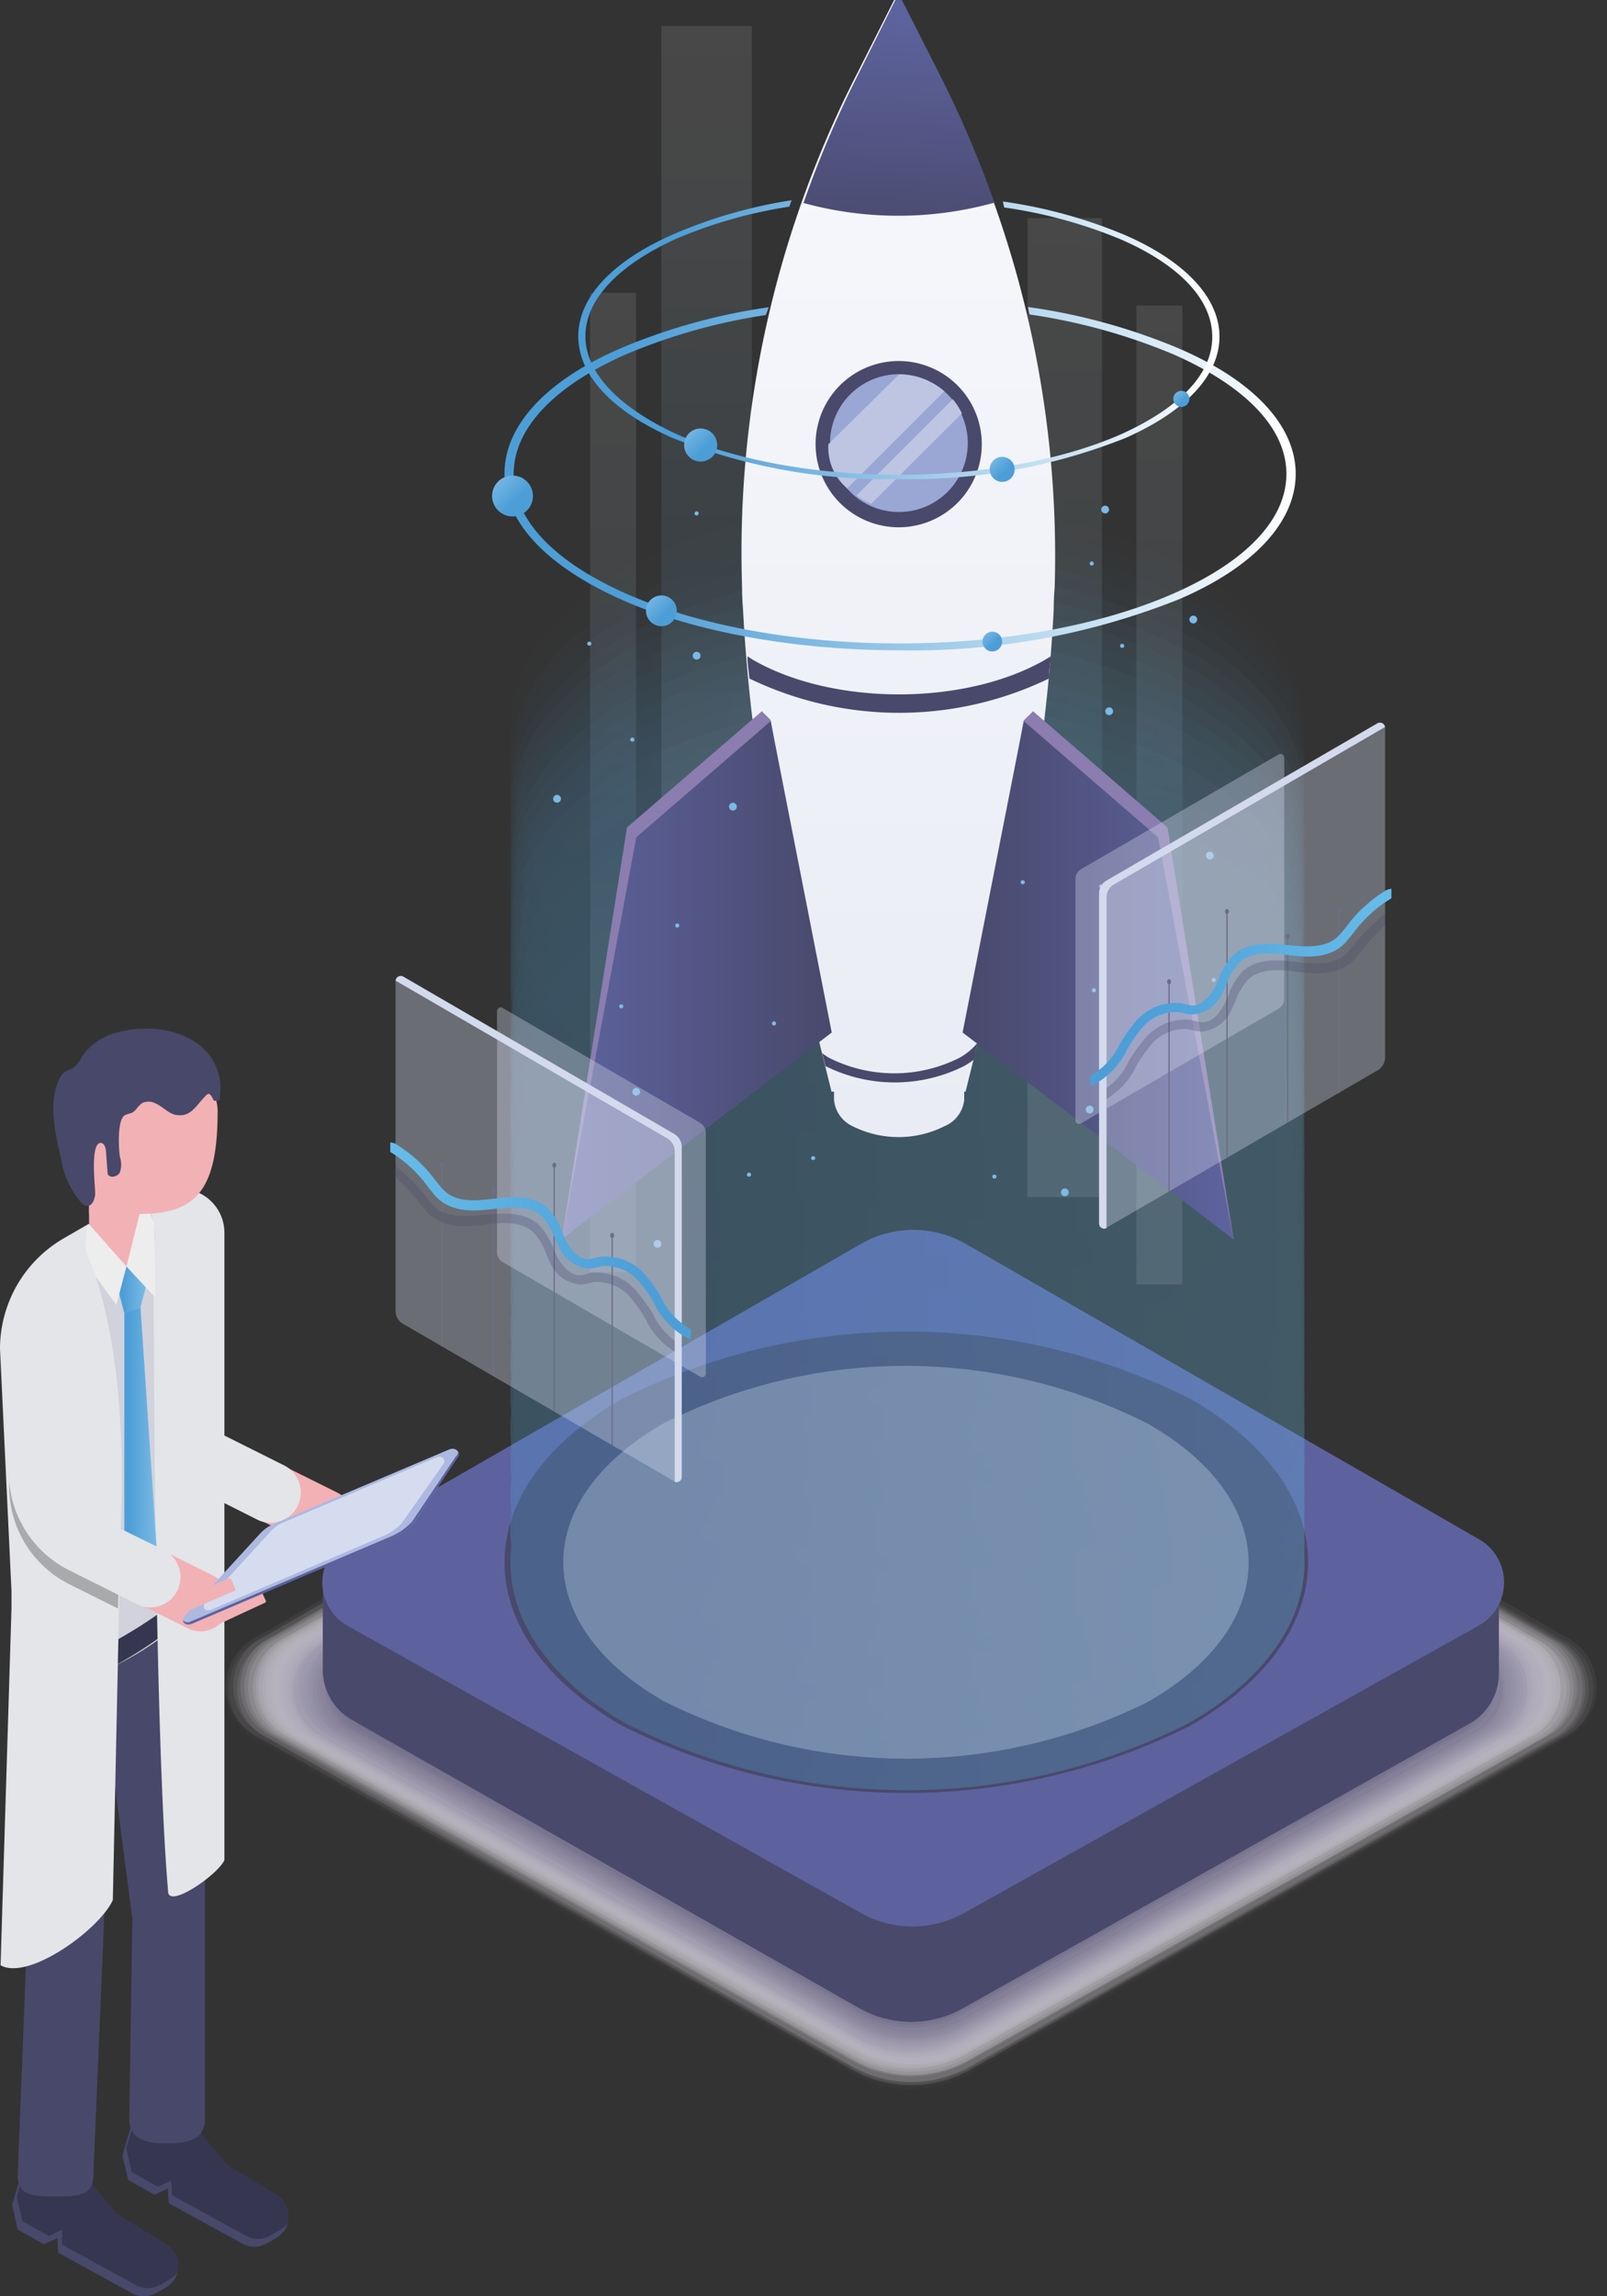 <svg xmlns="http://www.w3.org/2000/svg" xmlns:xlink="http://www.w3.org/1999/xlink" data-name="b5ac5eba-e77e-412a-8e8f-d793bb928269" viewBox="0 0 140 200"><rect x="0" y="0" width="140" height="200" fill="#333333" stroke="none"/><defs><linearGradient id="a" x1="-488.01" x2="-418.83" y1="183.5" y2="183.5" gradientTransform="translate(532.47 -47.43)" gradientUnits="userSpaceOnUse"><stop offset=".15" stop-color="#4ea0d8"/><stop offset="1" stop-color="#68bdea"/></linearGradient><linearGradient id="h" x1="-487.96" x2="-418.85" y1="182.05" y2="182.05" xlink:href="#a"/><linearGradient id="i" x1="-488.01" x2="-418.83" y1="180.64" y2="180.64" xlink:href="#a"/><linearGradient id="j" x1="-487.96" x2="-418.85" y1="179.12" y2="179.12" xlink:href="#a"/><linearGradient id="k" x1="-488.01" x2="-418.83" y1="177.7" y2="177.7" xlink:href="#a"/><linearGradient id="l" x1="-487.96" x2="-418.85" y1="176.24" y2="176.24" xlink:href="#a"/><linearGradient id="m" x1="-488.01" x2="-418.83" y1="174.79" y2="174.79" xlink:href="#a"/><linearGradient id="n" x1="-487.96" x2="-418.85" y1="173.28" y2="173.28" xlink:href="#a"/><linearGradient id="o" x1="-488.01" x2="-418.83" y1="171.91" y2="171.91" xlink:href="#a"/><linearGradient id="p" x1="-487.96" x2="-418.85" y1="170.45" y2="170.45" xlink:href="#a"/><linearGradient id="q" x1="-488.01" x2="-418.83" y1="168.98" y2="168.98" xlink:href="#a"/><linearGradient id="r" x1="-487.96" x2="-418.85" y1="167.44" y2="167.44" xlink:href="#a"/><linearGradient id="s" x1="-488.01" x2="-418.83" y1="166.06" y2="166.06" xlink:href="#a"/><linearGradient id="t" x1="-487.96" x2="-418.85" y1="164.61" y2="164.61" xlink:href="#a"/><linearGradient id="u" x1="-488.01" x2="-418.83" y1="163.19" y2="163.19" xlink:href="#a"/><linearGradient id="v" x1="-487.96" x2="-418.85" y1="161.59" y2="161.59" xlink:href="#a"/><linearGradient id="w" x1="-488.01" x2="-418.83" y1="160.25" y2="160.25" xlink:href="#a"/><linearGradient id="x" x1="-487.96" x2="-418.85" y1="158.8" y2="158.8" xlink:href="#a"/><linearGradient id="y" x1="-488.01" x2="-418.83" y1="157.4" y2="157.4" xlink:href="#a"/><linearGradient id="z" x1="-487.96" x2="-418.85" y1="155.75" y2="155.75" xlink:href="#a"/><linearGradient id="A" x1="-488.01" x2="-418.83" y1="154.47" y2="154.47" xlink:href="#a"/><linearGradient id="B" x1="-487.96" x2="-418.85" y1="153.01" y2="153.01" xlink:href="#a"/><linearGradient id="C" x1="-488.01" x2="-418.83" y1="151.54" y2="151.54" xlink:href="#a"/><linearGradient id="D" x1="-487.96" x2="-418.85" y1="149.91" y2="149.91" xlink:href="#a"/><linearGradient id="E" x1="-488.01" x2="-418.83" y1="148.68" y2="148.68" xlink:href="#a"/><linearGradient id="F" x1="-487.96" x2="-418.85" y1="147.21" y2="147.21" xlink:href="#a"/><linearGradient id="G" x1="-488.01" x2="-418.83" y1="145.75" y2="145.75" xlink:href="#a"/><linearGradient id="H" x1="-488.01" x2="-418.83" y1="144.29" y2="144.29" xlink:href="#a"/><linearGradient id="I" x1="-488.01" x2="-418.83" y1="142.88" y2="142.88" xlink:href="#a"/><linearGradient id="J" x1="-487.96" x2="-418.85" y1="141.37" y2="141.37" xlink:href="#a"/><linearGradient id="K" x1="-488.01" x2="-418.83" y1="139.96" y2="139.96" xlink:href="#a"/><linearGradient id="L" x1="-488.01" x2="-418.83" y1="138.49" y2="138.49" xlink:href="#a"/><linearGradient id="M" x1="-488.01" x2="-418.83" y1="137.03" y2="137.03" xlink:href="#a"/><linearGradient id="N" x1="-487.96" x2="-418.85" y1="135.53" y2="135.53" xlink:href="#a"/><linearGradient id="O" x1="-488.01" x2="-418.83" y1="134.16" y2="134.16" xlink:href="#a"/><linearGradient id="P" x1="-488.01" x2="-418.83" y1="132.7" y2="132.7" xlink:href="#a"/><linearGradient id="Q" x1="-488.01" x2="-418.83" y1="131.24" y2="131.24" xlink:href="#a"/><linearGradient id="R" x1="-488.01" x2="-418.83" y1="129.77" y2="129.77" xlink:href="#a"/><linearGradient id="S" x1="-488.01" x2="-418.83" y1="128.31" y2="128.31" xlink:href="#a"/><linearGradient id="T" x1="-488.01" x2="-418.83" y1="126.91" y2="126.91" xlink:href="#a"/><linearGradient id="U" x1="-488.01" x2="-418.83" y1="125.44" y2="125.44" xlink:href="#a"/><linearGradient id="V" x1="-488.01" x2="-418.83" y1="123.98" y2="123.98" xlink:href="#a"/><linearGradient id="W" x1="-488.01" x2="-418.83" y1="122.52" y2="122.52" xlink:href="#a"/><linearGradient id="X" x1="-488.01" x2="-418.83" y1="121.04" y2="121.04" xlink:href="#a"/><linearGradient id="Y" x1="-488.01" x2="-418.83" y1="119.59" y2="119.59" xlink:href="#a"/><linearGradient id="Z" x1="-488.01" x2="-418.83" y1="118.19" y2="118.19" xlink:href="#a"/><linearGradient id="aa" x1="-488.01" x2="-418.83" y1="116.77" y2="116.77" xlink:href="#a"/><linearGradient id="ab" x1="-488.01" x2="-418.83" y1="115.26" y2="115.26" xlink:href="#a"/><linearGradient id="ac" x1="-488.01" x2="-418.83" y1="113.8" y2="113.8" xlink:href="#a"/><linearGradient id="ad" x1="-488.01" x2="-418.83" y1="112.33" y2="112.33" xlink:href="#a"/><linearGradient id="ae" x1="-488.01" x2="-418.83" y1="110.87" y2="110.87" xlink:href="#a"/><linearGradient id="af" x1="-488.01" x2="-418.83" y1="110.05" y2="110.05" xlink:href="#a"/><linearGradient id="ag" x1="53.4" x2="53.13" y1="-1050.03" y2="-1157.06" gradientTransform="matrix(1 0 0 -1 .12 -1028.48)" gradientUnits="userSpaceOnUse"><stop offset=".06" stop-color="#fff"/><stop offset=".12" stop-color="#f6fbfd"/><stop offset=".21" stop-color="#dfeef8"/><stop offset=".32" stop-color="#bddcf2"/><stop offset=".45" stop-color="#8cc2e9"/><stop offset=".49" stop-color="#7bbae5"/><stop offset=".51" stop-color="#8ac1e8"/><stop offset=".58" stop-color="#b4d7f0"/><stop offset=".65" stop-color="#d3e7f6"/><stop offset=".72" stop-color="#ebf4fb"/><stop offset=".78" stop-color="#f9fcff"/><stop offset=".83" stop-color="#fff"/></linearGradient><linearGradient id="b" x1="61.56" x2="61.29" y1="-1026.79" y2="-1133.84" gradientTransform="matrix(1 0 0 -1 .12 -1028.48)" gradientUnits="userSpaceOnUse"><stop offset=".06" stop-color="#fff"/><stop offset=".12" stop-color="#f6fbfd"/><stop offset=".21" stop-color="#dfeef8"/><stop offset=".32" stop-color="#bddcf2"/><stop offset=".44" stop-color="#8cc2e9"/><stop offset=".48" stop-color="#7bbae5"/><stop offset=".51" stop-color="#8ac1e8"/><stop offset=".58" stop-color="#b4d7f0"/><stop offset=".65" stop-color="#d3e7f6"/><stop offset=".72" stop-color="#ebf4fb"/><stop offset=".78" stop-color="#f9fcff"/><stop offset=".83" stop-color="#fff"/></linearGradient><linearGradient id="ah" x1="92.76" x2="92.49" y1="-1043.5" y2="-1150.53" xlink:href="#b"/><linearGradient id="ai" x1="100.97" x2="100.71" y1="-1051.12" y2="-1158.17" xlink:href="#b"/><linearGradient id="aj" x1="78.14" x2="78.14" y1="-1126.91" y2="-1027.94" gradientTransform="matrix(1 0 0 -1 .12 -1028.48)" gradientUnits="userSpaceOnUse"><stop offset="0" stop-color="#eaecf5"/><stop offset="1" stop-color="#f7f9fc"/></linearGradient><linearGradient id="ak" x1="48.82" x2="72.34" y1="-1113.86" y2="-1113.86" gradientTransform="matrix(1 0 0 -1 .12 -1028.48)" gradientUnits="userSpaceOnUse"><stop offset="0" stop-color="#5d639e"/><stop offset="1" stop-color="#49496c"/></linearGradient><linearGradient id="c" x1="83.75" x2="107.27" y1="-1113.86" y2="-1113.86" gradientTransform="matrix(1 0 0 -1 .12 -1028.48)" gradientUnits="userSpaceOnUse"><stop offset="0" stop-color="#49496c"/><stop offset="1" stop-color="#5d639e"/></linearGradient><linearGradient id="al" x1="77.97" x2="79.04" y1="-1050.17" y2="-1029.54" xlink:href="#c"/><linearGradient id="e" x1="43.83" x2="112.75" y1="-1070.18" y2="-1070.18" gradientTransform="matrix(1 0 0 -1 .12 -1028.48)" gradientUnits="userSpaceOnUse"><stop offset=".15" stop-color="#4d9ed7"/><stop offset="1" stop-color="#fff"/></linearGradient><linearGradient id="d" x1="42.93" x2="45.18" y1="-1070.08" y2="-1072.33" gradientTransform="matrix(1 0 0 -1 .12 -1028.48)" gradientUnits="userSpaceOnUse"><stop offset="0" stop-color="#7bbae5"/><stop offset=".85" stop-color="#4d9ed7"/></linearGradient><linearGradient id="am" x1="56.3" x2="57.99" y1="-1080.48" y2="-1082.17" xlink:href="#d"/><linearGradient id="an" x1="85.55" x2="86.64" y1="-1083.59" y2="-1084.67" xlink:href="#d"/><linearGradient id="ao" x1="50.26" x2="106.14" y1="-1058.1" y2="-1058.1" xlink:href="#e"/><linearGradient id="ap" x1="59.63" x2="61.45" y1="-1065.96" y2="-1067.78" xlink:href="#d"/><linearGradient id="aq" x1="86.22" x2="87.59" y1="-1068.39" y2="-1069.75" xlink:href="#d"/><linearGradient id="ar" x1="102.17" x2="103.07" y1="-1062.59" y2="-1063.49" xlink:href="#d"/><linearGradient id="f" x1="-203.56" x2="-201.24" y1="87.66" y2="87.66" gradientTransform="matrix(1 0 0 -1 213.94 200)" gradientUnits="userSpaceOnUse"><stop offset=".15" stop-color="#4d9ed7"/><stop offset="1" stop-color="#7bbae5"/></linearGradient><linearGradient id="as" x1="-203.11" x2="-200.3" y1="73.29" y2="73.29" xlink:href="#f"/><linearGradient id="g" x1="54.64" x2="80.86" y1="91.95" y2="91.95" gradientTransform="rotate(180 57.415 100)" gradientUnits="userSpaceOnUse"><stop offset=".15" stop-color="#4d9ed7"/><stop offset="1" stop-color="#67bce9"/></linearGradient><linearGradient id="at" x1="39.2" x2="65.43" y1="114.04" y2="114.04" gradientTransform="matrix(1 0 0 -1 55.78 200)" xlink:href="#g"/></defs><path fill="none" d="M84.74 112.77l52.11 30a5.09 5.09 0 0 1 0 8.84l-52.2 29.29a10.76 10.76 0 0 1-10.52 0L22 151.63a5.09 5.09 0 0 1 0-8.84l52.11-30a10.76 10.76 0 0 1 10.63-.02z" data-name="09cf349c-e3c0-45d6-92d8-70b496549105"/><path fill="#f7f6f7" d="M84.65 112.77l51.87 29.87a5 5 0 0 1 0 8.79L84.6 180.58a10.66 10.66 0 0 1-10.47 0l-51.91-29.1a5 5 0 0 1 0-8.79l51.87-29.92a10.66 10.66 0 0 1 10.56 0z" opacity=".02" style="isolation:isolate"/><path fill="#f1eff2" d="M84.65 112.77l51.63 29.73a4.8 4.8 0 0 1 0 8.74L84.6 180.06a10.61 10.61 0 0 1-10.42 0L22.5 151.24a4.8 4.8 0 0 1 0-8.74l51.63-29.73a10.61 10.61 0 0 1 10.52 0z" opacity=".039" style="isolation:isolate"/><path fill="#ebeaed" d="M84.65 113.16L136 142.74a4.8 4.8 0 0 1 0 8.74L84.55 180.3a10.57 10.57 0 0 1-10.37 0l-51.44-28.82a4.8 4.8 0 0 1 0-8.74l51.34-29.58a10.57 10.57 0 0 1 10.57 0z" opacity=".059" style="isolation:isolate"/><path fill="#e6e4e9" d="M84.55 113.35l51.1 29.39a4.8 4.8 0 0 1 0 8.69L84.55 180a10.52 10.52 0 0 1-10.28 0l-51.19-28.81a4.8 4.8 0 0 1 0-8.69l51.1-29.39a10.52 10.52 0 0 1 10.37.24z" opacity=".078" style="isolation:isolate"/><path fill="#e1dfe5" d="M84.55 113.49l50.86 29.29a4.8 4.8 0 0 1 0 8.64L84.5 180.25a10.47 10.47 0 0 1-10.23 0l-50.9-28.82a4.8 4.8 0 0 1 0-8.64l50.86-29.29a10.47 10.47 0 0 1 10.32-.01z" opacity=".098" style="isolation:isolate"/><path fill="#dddae1" d="M84.6 113.69l50.62 29.1a4.8 4.8 0 0 1 0 8.6L84.45 180a10.42 10.42 0 0 1-10.18 0l-50.66-28.81a4.8 4.8 0 0 1 0-8.6l50.62-29.1a10.42 10.42 0 0 1 10.37.2z" opacity=".118" style="isolation:isolate"/><path fill="#d8d6dd" d="M84.41 113.88l50.38 28.81a4.8 4.8 0 0 1 0 8.55l-50.38 28.29a10.37 10.37 0 0 1-10.13 0L23.9 151.19a4.8 4.8 0 0 1 0-8.55l50.38-28.81a10.37 10.37 0 0 1 10.13.05z" opacity=".137" style="isolation:isolate"/><path fill="#d4d1d9" d="M84.45 114l50.09 28.81a4.8 4.8 0 0 1 0 8.5l-50.13 28.12a10.33 10.33 0 0 1-10.09 0l-50.14-28.24a4.8 4.8 0 0 1 0-8.5l50.09-28.81a10.33 10.33 0 0 1 10.18.12z" opacity=".157" style="isolation:isolate"/><path fill="#cfcdd6" d="M84.45 114.17L134.3 143a4.8 4.8 0 0 1 0 8.4l-49.9 28a10.28 10.28 0 0 1-10 0l-49.9-28.19a4.8 4.8 0 0 1 0-8.4L74.32 114a10.28 10.28 0 0 1 10.13.17z" opacity=".176" style="isolation:isolate"/><path fill="#cbc8d2" d="M84.45 114.31L134 142.88a4.8 4.8 0 0 1 0 8.4l-49.64 27.86a10.23 10.23 0 0 1-10 0l-49.61-28a4.8 4.8 0 0 1 0-8.4l49.56-28.53a10.23 10.23 0 0 1 10.14.1z" opacity=".196" style="isolation:isolate"/><path fill="#c7c4cf" d="M84.41 114.5l49.13 28.38a4.8 4.8 0 0 1 0 8.31L84.17 178.9a10.18 10.18 0 0 1-9.94 0L25 151.19a4.8 4.8 0 0 1 0-8.4l49.37-28.43a10.18 10.18 0 0 1 10.04.14z" opacity=".216" style="isolation:isolate"/><path fill="#c3c0cb" d="M84.45 114.6l49.08 28.24a4.8 4.8 0 0 1 0 8.36l-49.12 27.56a10.09 10.09 0 0 1-9.89 0l-49.18-27.57a4.8 4.8 0 0 1 0-8.4l49.08-28.24a10.09 10.09 0 0 1 10.03.05z" opacity=".235" style="isolation:isolate"/><path fill="#bfbbc8" d="M84.36 114.79l48.84 28.09a4.8 4.8 0 0 1 0 8.31l-48.89 27.42a10.09 10.09 0 0 1-9.6 0l-49.13-27.42a4.8 4.8 0 0 1 0-8.31l48.84-28.09a10.09 10.09 0 0 1 9.94 0z" opacity=".255" style="isolation:isolate"/><path fill="#bbb7c5" d="M84.36 115l48.55 28a4.8 4.8 0 0 1 0 8.26l-48.65 27.26a10 10 0 0 1-9.6 0l-48.79-27.33a4.8 4.8 0 0 1 0-8.26l48.55-28a10 10 0 0 1 9.94.07z" opacity=".275" style="isolation:isolate"/><path fill="#b7b3c2" d="M84.41 115.08l48.31 27.81a4.8 4.8 0 0 1 0 8.21l-48.36 27.13a9.94 9.94 0 0 1-9.6 0l-48.6-27a4.8 4.8 0 0 1 0-8.21l48.31-27.85a9.94 9.94 0 0 1 9.94-.09z" opacity=".294" style="isolation:isolate"/><path fill="#b4afbe" d="M84.36 115.27l48 27.71a4.8 4.8 0 0 1 0 8.16l-48 27a9.89 9.89 0 0 1-9.6 0l-48.37-26.95a4.8 4.8 0 0 1 0-8.16l48-27.71a9.89 9.89 0 0 1 9.97-.05z" opacity=".314" style="isolation:isolate"/><path fill="#b0abbb" d="M84.26 115.46l48 27.52a4.8 4.8 0 0 1 0 8.12l-48 26.9a9.6 9.6 0 0 1-9.6 0l-48-26.89a4.8 4.8 0 0 1 0-8.12l48-27.52a9.6 9.6 0 0 1 9.6-.01z" opacity=".333" style="isolation:isolate"/><path fill="#aca8b8" d="M84.12 115.65L131.71 143a4.8 4.8 0 0 1 0 8.07l-47.59 26.78a9.6 9.6 0 0 1-9.6 0L27 151.19a4.8 4.8 0 0 1 0-8.07l47.59-27.37a9.6 9.6 0 0 1 9.53-.1z" opacity=".353" style="isolation:isolate"/><path fill="#a9a4b5" d="M84.21 115.8l47.31 27.2a4.8 4.8 0 0 1 0 8l-47.35 26.65a9.6 9.6 0 0 1-9.6 0l-47.3-26.46a4.8 4.8 0 0 1 0-8l47.3-27.23a9.6 9.6 0 0 1 9.64-.16z" opacity=".373" style="isolation:isolate"/><path fill="#a5a0b2" d="M84.17 116l47.06 27.09a4.8 4.8 0 0 1 0 8l-47.11 26.42a9.6 9.6 0 0 1-9.6 0l-47-26.32a4.8 4.8 0 0 1 0-8l47.06-27.09a9.6 9.6 0 0 1 9.59-.1z" opacity=".392" style="isolation:isolate"/><path fill="#a29caf" d="M84.12 116.14l46.82 26.94a4.8 4.8 0 0 1 0 8l-46.87 26.29a9.6 9.6 0 0 1-9.6 0l-46.59-26.18a4.8 4.8 0 0 1 0-8l46.82-26.94a9.6 9.6 0 0 1 9.42-.11z" opacity=".412" style="isolation:isolate"/><path fill="#9e99ac" d="M84.12 116.28l46.58 26.8a4.51 4.51 0 0 1 0 7.92l-46.58 26.17a9.6 9.6 0 0 1-9.6 0l-46.63-26a4.51 4.51 0 0 1 0-7.92l46.58-26.8a9.6 9.6 0 0 1 9.65-.17z" opacity=".431" style="isolation:isolate"/><path fill="#9a95a9" d="M84.12 116.52l46.3 26.61a4.51 4.51 0 0 1 0 7.88L84.07 177a9.6 9.6 0 0 1-9.32 0l-46.39-26.1a4.51 4.51 0 0 1 0-7.88l46.3-26.61a9.6 9.6 0 0 1 9.46.11z" opacity=".451" style="isolation:isolate"/><path fill="#9792a7" d="M84.17 116.66l46 26.46a4.51 4.51 0 0 1 0 7.83l-46.1 25.89a9.6 9.6 0 0 1-9.27 0l-46.15-25.65a4.51 4.51 0 0 1 0-7.83l46.06-26.51a9.6 9.6 0 0 1 9.46-.19z" opacity=".471" style="isolation:isolate"/><path fill="#948ea4" d="M84.07 116.81l45.82 26.37a4.47 4.47 0 0 1 0 7.78L84 176.69a9.6 9.6 0 0 1-9.22 0L28.94 151a4.47 4.47 0 0 1 0-7.78l45.82-26.37a9.6 9.6 0 0 1 9.31-.04z" opacity=".49" style="isolation:isolate"/><path fill="#908ba1" d="M84 117l45.58 26.22a4.42 4.42 0 0 1 0 7.73L84 176.5a9.6 9.6 0 0 1-9.17 0l-45.56-25.6a4.42 4.42 0 0 1 0-7.73L74.85 117a9.6 9.6 0 0 1 9.15 0z" opacity=".51" style="isolation:isolate"/><path fill="#8d889e" d="M84 117.19l45.29 26.08a4.42 4.42 0 0 1 0 7.68L84 176.41a9.32 9.32 0 0 1-9.12 0L29.52 151a4.42 4.42 0 0 1 0-7.68l45.28-26.18a9.32 9.32 0 0 1 9.2.05z" opacity=".529" style="isolation:isolate"/><path fill="#8a849c" d="M84 117.34l45 25.93a4.42 4.42 0 0 1 0 7.64l-45 25.3a9.27 9.27 0 0 1-9.08 0L29.8 150.9a4.42 4.42 0 0 1 0-7.64l45-26a9.27 9.27 0 0 1 9.2.08z" opacity=".549" style="isolation:isolate"/><path fill="#878199" d="M83.88 117.58l44.85 25.64a4.37 4.37 0 0 1 0 7.59L83.93 176a9.22 9.22 0 0 1-9 0l-44.84-25.19a4.37 4.37 0 0 1 0-7.59l44.76-25.64a9.22 9.22 0 0 1 9.03 0z" opacity=".569" style="isolation:isolate"/><path fill="#847e97" d="M84 117.58l44.71 25.69a4.32 4.32 0 0 1 0 7.54l-44.66 25a9.17 9.17 0 0 1-9 0l-44.57-25a4.32 4.32 0 0 1 0-7.54l44.33-25.69a9.17 9.17 0 0 1 9.19 0z" opacity=".588" style="isolation:isolate"/><path fill="#817b94" d="M83.93 117.58l44.28 25.5a4.32 4.32 0 0 1 0 7.49l-44.33 24.88a9.12 9.12 0 0 1-8.93 0l-44.38-24.88a4.32 4.32 0 0 1 0-7.49l44.33-25.5a9.12 9.12 0 0 1 9.03 0z" opacity=".608" style="isolation:isolate"/><path fill="#7e7892" d="M83.93 117.91l44 25.36a4.27 4.27 0 0 1 0 7.49l-44.05 24.73a9.08 9.08 0 0 1-8.88 0l-44.14-24.73a4.27 4.27 0 0 1 0-7.49L74.9 118a9.08 9.08 0 0 1 9.03-.09z" opacity=".627" style="isolation:isolate"/><path fill="#7b758f" d="M83.83 118.06l43.8 25.21a4.27 4.27 0 0 1 0 7.44l-43.85 24.5a9 9 0 0 1-8.84 0l-43.8-24.49a4.27 4.27 0 0 1 0-7.44l43.8-25.21a9 9 0 0 1 8.89-.01z" opacity=".647" style="isolation:isolate"/><path fill="#78738d" d="M83.88 118.25l43.51 25.07a4.18 4.18 0 0 1 0 7.4l-43.56 24.49a9 9 0 0 1-8.79 0l-43.6-24.5a4.18 4.18 0 0 1 0-7.4l43.51-25.07a9 9 0 0 1 8.93.01z" opacity=".667" style="isolation:isolate"/><path fill="#75708b" d="M83.93 118.44l43.22 24.92a4.18 4.18 0 0 1 0 7.35L83.93 175a8.93 8.93 0 0 1-8.74 0L32 150.71a4.18 4.18 0 0 1 0-7.35l43.22-24.92a8.93 8.93 0 0 1 8.71 0z" opacity=".686" style="isolation:isolate"/><path fill="#726d89" d="M83.78 118.58L127 143.36a4.18 4.18 0 0 1 0 7.3l-43.22 24a8.84 8.84 0 0 1-8.69 0l-43.22-24a4.18 4.18 0 0 1 0-7.3l43.22-24.78a8.84 8.84 0 0 1 8.69 0z" opacity=".706" style="isolation:isolate"/><path fill="#6f6a86" d="M83.78 118.78l42.74 24.64a4.18 4.18 0 0 1 0 7.25l-42.79 24a8.79 8.79 0 0 1-8.64 0l-42.79-24a4.18 4.18 0 0 1 0-7.25l42.79-24.64a8.79 8.79 0 0 1 8.69 0z" opacity=".725" style="isolation:isolate"/><path fill="#6d6884" d="M83.78 118.92l42.45 24.49a4.18 4.18 0 0 1 0 7.2l-42.55 24a8.74 8.74 0 0 1-8.55 0l-42.55-24a4.18 4.18 0 0 1 0-7.2l42.5-24.49a8.74 8.74 0 0 1 8.7 0z" opacity=".745" style="isolation:isolate"/><path fill="#6a6582" d="M83.78 119.11l42.17 24.3a4.18 4.18 0 0 1 0 7.16l-42.31 24a8.69 8.69 0 0 1-8.5 0l-42.31-24a4.18 4.18 0 0 1 0-7.16l42.26-24.3a8.69 8.69 0 0 1 8.69 0z" opacity=".765" style="isolation:isolate"/><path fill="#676380" d="M83.54 119.26l42 24a4.08 4.08 0 0 1 0 7.11l-42 23.63a8.64 8.64 0 0 1-8.4 0l-42-23.44a4.08 4.08 0 0 1 0-7.11l42-24a8.64 8.64 0 0 1 8.4-.19z" opacity=".784" style="isolation:isolate"/><path fill="#64607e" d="M83.78 119.5l41.64 24a4.08 4.08 0 0 1 0 7.06l-41.78 23.49a8.6 8.6 0 0 1-8.4 0l-41.83-23.48a4.08 4.08 0 0 1 0-7.06l41.73-24a8.6 8.6 0 0 1 8.64-.01z" opacity=".804" style="isolation:isolate"/><path fill="#615e7c" d="M83.64 119.64l41.49 24a4 4 0 0 1 0 7L83.64 174a8.55 8.55 0 0 1-8.4 0l-41.59-23.53a4 4 0 0 1 0-7l41.49-24a8.55 8.55 0 0 1 8.5.17z" opacity=".824" style="isolation:isolate"/><path fill="#5f5b7a" d="M83.59 119.79l41.25 24a4 4 0 0 1 0 7L83.54 174a8.5 8.5 0 0 1-8.31 0l-41.3-23.2a4 4 0 0 1 0-7l41.25-24a8.5 8.5 0 0 1 8.41-.01z" opacity=".843" style="isolation:isolate"/><path fill="#5c5978" d="M83.54 119.93l41 23.58a4 4 0 0 1 0 7l-41 23.05a8.4 8.4 0 0 1-8.26 0l-41-23.05a4 4 0 0 1 0-7l41-23.58a8.4 8.4 0 0 1 8.26 0z" opacity=".863" style="isolation:isolate"/><path fill="#595676" d="M83.64 120.12l40.72 23.44a4 4 0 0 1 0 6.92l-40.77 22.85a8.4 8.4 0 0 1-8.21 0l-40.87-22.91a4 4 0 0 1 0-6.92l40.72-23.44a8.4 8.4 0 0 1 8.41.06z" opacity=".882" style="isolation:isolate"/><path fill="#565474" d="M83.64 120.27l40.29 23.29a3.94 3.94 0 0 1 0 6.87l-40.58 22.76a8.4 8.4 0 0 1-8.16 0l-40.58-22.77a3.94 3.94 0 0 1 0-6.87l40.48-23.29a8.4 8.4 0 0 1 8.55.01z" opacity=".902" style="isolation:isolate"/><path fill="#545272" d="M83.54 120.41l40.39 23.2a3.94 3.94 0 0 1 0 6.82L83.64 173a8.31 8.31 0 0 1-8.12 0l-40.34-22.58a3.94 3.94 0 0 1 0-6.82l40.24-23.15a8.31 8.31 0 0 1 8.12-.04z" opacity=".922" style="isolation:isolate"/><path fill="#514f70" d="M83.49 120.6l40 23a3.89 3.89 0 0 1 0 6.77l-40 22.48a8.21 8.21 0 0 1-8.07 0l-40-22.48a3.89 3.89 0 0 1 0-6.77l40-23a8.21 8.21 0 0 1 8.07 0z" opacity=".941" style="isolation:isolate"/><path fill="#4e4d6e" d="M83.45 120.65l39.72 22.86a3.89 3.89 0 0 1 0 6.72L83.4 172.61a8.16 8.16 0 0 1-8 0l-39.74-22.28a3.89 3.89 0 0 1 0-6.72l39.72-22.86a8.16 8.16 0 0 1 8.07-.1z" opacity=".961" style="isolation:isolate"/><path fill="#4b4b6c" d="M83.49 120.89L123 143.65a3.84 3.84 0 0 1 0 6.72l-39.65 22.19a8.12 8.12 0 0 1-8 0L35.9 150.33a3.84 3.84 0 0 1 0-6.72l39.48-22.72a8.12 8.12 0 0 1 8.11 0z" opacity=".98" style="isolation:isolate"/><path fill="#49486b" d="M83.45 121l39.19 22.57a3.84 3.84 0 0 1 0 6.68l-39.29 22.12a8.07 8.07 0 0 1-7.92 0l-39.28-22a3.84 3.84 0 0 1 0-6.68l39.19-22.57a8.07 8.07 0 0 1 8.11-.12z" data-name="682a02ce-4082-43a0-a1fe-112bf1f30725"/><path fill="#49496c" d="M84 116.66l46.58 22v7.06a5 5 0 0 1-2.59 4.42l-44.11 24.78a9.17 9.17 0 0 1-9 0L30.67 149.8a5 5 0 0 1-2.55-4.42v-7.73l46.73-21a9.17 9.17 0 0 1 9.15.01z" data-name="610b011c-2d29-4d63-bafc-77a5d3de446d"/><path fill="#5d629e" d="M84 108.26L128.73 134a4.32 4.32 0 0 1 0 7.64L84 166.61a9.17 9.17 0 0 1-9 0l-44.71-25a4.32 4.32 0 0 1 0-7.54L74.9 108.4a9.17 9.17 0 0 1 9.1-.14z" data-name="9d9d7b01-d6c6-4c2f-82e4-69decc0eee72"/><path fill="#49496c" d="M54.16 150.29c-13.64-7.84-13.58-20.6 0-28.44a55.24 55.24 0 0 1 49.57 0c13.64 7.84 13.64 20.6 0 28.44a55.24 55.24 0 0 1-49.57 0z" data-name="afa59037-c39f-45d4-89a3-bc093da0e471"/><path fill="#fff" d="M57.85 148.18c-11.7-6.67-11.7-17.56 0-24.23A46.82 46.82 0 0 1 100 124c11.7 6.67 11.7 17.56 0 24.23a47.17 47.17 0 0 1-42.15-.05z" data-name="b20e1f03-1c52-44e2-99bf-3cd9db9d9d76" opacity=".31" style="isolation:isolate"/><g opacity=".28"><path fill="url(#a)" d="M54.51 150.11c-13.4-7.72-13.4-20.37 0-28.09a54.6 54.6 0 0 1 49 0c13.52 7.72 13.52 20.37 0 28.09a54.54 54.54 0 0 1-49 0z" data-name="80075535-7fad-472c-9c7a-42b3ddffff2d"/><path fill="url(#h)" d="M54.51 148.71c-13.17-7.67-13.17-20.42 0-28.15a54.6 54.6 0 0 1 49 0c13.52 7.72 13.52 20.37 0 28.09a54.6 54.6 0 0 1-49 .06z" opacity=".98" style="isolation:isolate"/><path fill="url(#i)" d="M54.51 147.24c-13.4-7.72-13.4-20.37 0-28.09a54.6 54.6 0 0 1 49 0c13.52 7.72 13.52 20.37 0 28.09a54.43 54.43 0 0 1-49 0z" opacity=".961" style="isolation:isolate"/><path fill="url(#j)" d="M54.51 145.78c-13.17-7.72-13.17-20.37 0-28.15a54.6 54.6 0 0 1 49 0c13.52 7.72 13.52 20.37 0 28.09a54.6 54.6 0 0 1-49 .06z" opacity=".941" style="isolation:isolate"/><path fill="url(#k)" d="M54.51 144.32c-13.4-7.72-13.4-20.37 0-28.09a54.6 54.6 0 0 1 49 0c13.52 7.72 13.52 20.37 0 28.09a54.6 54.6 0 0 1-49 0z" opacity=".922" style="isolation:isolate"/><path fill="url(#l)" d="M54.51 142.86c-13.17-7.67-13.17-20.37 0-28.09a54.6 54.6 0 0 1 49 0c13.52 7.72 13.52 20.37 0 28.09a54.54 54.54 0 0 1-49 0z" opacity=".902" style="isolation:isolate"/><path fill="url(#m)" d="M54.51 141.39c-13.4-7.72-13.4-20.37 0-28.09a54.6 54.6 0 0 1 49 0c13.52 7.72 13.52 20.37 0 28.09a54.43 54.43 0 0 1-49 0z" opacity=".882" style="isolation:isolate"/><path fill="url(#n)" d="M54.51 140c-13.17-7.72-13.17-20.42 0-28.21a54.6 54.6 0 0 1 49 0c13.52 7.72 13.52 20.37 0 28.09a54.6 54.6 0 0 1-49 .12z" opacity=".863" style="isolation:isolate"/><path fill="url(#o)" d="M54.51 138.52c-13.4-7.72-13.4-20.37 0-28.09a54.6 54.6 0 0 1 49 0c13.52 7.72 13.52 20.37 0 28.09a54.6 54.6 0 0 1-49 0z" opacity=".843" style="isolation:isolate"/><path fill="url(#p)" d="M54.51 137.06c-13.17-7.72-13.17-20.37 0-28.09a54.6 54.6 0 0 1 49 0c13.52 7.72 13.52 20.37 0 28.09a54.6 54.6 0 0 1-49 0z" opacity=".824" style="isolation:isolate"/><path fill="url(#q)" d="M54.51 135.6c-13.4-7.72-13.4-20.37 0-28.09a54.6 54.6 0 0 1 49 0c13.52 7.72 13.52 20.37 0 28.09a54.6 54.6 0 0 1-49 0z" opacity=".804" style="isolation:isolate"/><path fill="url(#r)" d="M54.51 134.14c-13.17-7.72-13.17-20.37 0-28.21a54.6 54.6 0 0 1 49 0c13.52 7.72 13.52 20.37 0 28.09a54.54 54.54 0 0 1-49 .12z" opacity=".784" style="isolation:isolate"/><path fill="url(#s)" d="M54.51 132.67c-13.4-7.72-13.4-20.37 0-28.09a54.6 54.6 0 0 1 49 0c13.52 7.72 13.52 20.37 0 28.09a54.54 54.54 0 0 1-49 0z" opacity=".765" style="isolation:isolate"/><path fill="url(#t)" d="M54.51 131.27c-13.17-7.78-13.17-20.42 0-28.15a54.6 54.6 0 0 1 49 0c13.52 7.72 13.52 20.37 0 28.09a54.6 54.6 0 0 1-49 .06z" opacity=".745" style="isolation:isolate"/><path fill="url(#u)" d="M54.51 129.8c-13.4-7.72-13.4-20.37 0-28.09a54.6 54.6 0 0 1 49 0c13.52 7.72 13.52 20.37 0 28.09a54.6 54.6 0 0 1-49 0z" opacity=".725" style="isolation:isolate"/><path fill="url(#v)" d="M54.51 128.34c-13.17-7.72-13.17-20.37 0-28.27a54.6 54.6 0 0 1 49 0c13.52 7.72 13.52 20.37 0 28.09a54.6 54.6 0 0 1-49 .18z" opacity=".706" style="isolation:isolate"/><path fill="url(#w)" d="M54.51 126.88c-13.4-7.72-13.4-20.37 0-28.09a54.6 54.6 0 0 1 49 0c13.52 7.72 13.52 20.37 0 28.09a54.84 54.84 0 0 1-49 0z" opacity=".686" style="isolation:isolate"/><path fill="url(#x)" d="M54.51 125.42c-13.17-7.78-13.17-20.37 0-28.09a54.6 54.6 0 0 1 49 0c13.52 7.72 13.52 20.37 0 28.09a54.54 54.54 0 0 1-49 0z" opacity=".667" style="isolation:isolate"/><path fill="url(#y)" d="M54.51 124c-13.4-7.72-13.4-20.37 0-28.09a54.6 54.6 0 0 1 49 0c13.52 7.72 13.52 20.37 0 28.09a54.54 54.54 0 0 1-49 0z" opacity=".647" style="isolation:isolate"/><path fill="url(#z)" d="M54.51 122.61c-13.17-7.72-13.17-20.37 0-28.38a54.6 54.6 0 0 1 49 0c13.52 7.72 13.52 20.37 0 28.09a54.89 54.89 0 0 1-49 .29z" opacity=".627" style="isolation:isolate"/><path fill="url(#A)" d="M54.51 121.08c-13.4-7.72-13.4-20.37 0-28.09a54.6 54.6 0 0 1 49 0c13.52 7.72 13.52 20.37 0 28.09a54.6 54.6 0 0 1-49 0z" opacity=".608" style="isolation:isolate"/><path fill="url(#B)" d="M54.51 119.62c-13.17-7.84-13.17-20.37 0-28.09a54.6 54.6 0 0 1 49 0c13.52 7.72 13.52 20.37 0 28.09a54.6 54.6 0 0 1-49 0z" opacity=".588" style="isolation:isolate"/><path fill="url(#C)" d="M54.51 118.16c-13.4-7.72-13.4-20.37 0-28.09a54.6 54.6 0 0 1 49 0c13.52 7.72 13.52 20.37 0 28.09a54.6 54.6 0 0 1-49 0z" opacity=".569" style="isolation:isolate"/><path fill="url(#D)" d="M54.51 116.7c-13.17-7.72-13.17-20.37 0-28.32a54.6 54.6 0 0 1 49 0c13.52 7.72 13.52 20.37 0 28.09a54.54 54.54 0 0 1-49 .23z" opacity=".549" style="isolation:isolate"/><path fill="url(#E)" d="M54.51 115.29c-13.4-7.72-13.4-20.37 0-28.09a54.6 54.6 0 0 1 49 0c13.52 7.72 13.52 20.37 0 28.09a54.54 54.54 0 0 1-49 0z" opacity=".529" style="isolation:isolate"/><path fill="url(#F)" d="M54.51 113.83c-13.17-7.9-13.17-20.37 0-28.09a54.6 54.6 0 0 1 49 0c13.52 7.72 13.52 20.37 0 28.09a54.6 54.6 0 0 1-49 0z" opacity=".51" style="isolation:isolate"/><path fill="url(#G)" d="M54.51 112.37c-13.4-7.72-13.4-20.37 0-28.09a54.6 54.6 0 0 1 49 0C117 92 117 104.64 103.5 112.37a54.66 54.66 0 0 1-48.99 0z" opacity=".49" style="isolation:isolate"/><path fill="url(#H)" d="M54.51 110.9c-13.4-7.72-13.4-20.37 0-28.09a54.6 54.6 0 0 1 49 0c13.52 7.72 13.52 20.37 0 28.09a54.6 54.6 0 0 1-49 0z" opacity=".471" style="isolation:isolate"/><path fill="url(#I)" d="M54.51 109.5c-13.4-7.72-13.4-20.37 0-28.09a54.6 54.6 0 0 1 49 0c13.52 7.72 13.52 20.37 0 28.09a54.6 54.6 0 0 1-49 0z" opacity=".451" style="isolation:isolate"/><path fill="url(#J)" d="M54.51 108c-13.17-7.9-13.17-20.37 0-28.09a54.6 54.6 0 0 1 49 0C117 87.61 117 100.25 103.5 108a54.43 54.43 0 0 1-48.99 0z" opacity=".431" style="isolation:isolate"/><path fill="url(#K)" d="M54.51 106.57c-13.4-7.72-13.4-20.37 0-28.09a54.6 54.6 0 0 1 49 0c13.52 7.72 13.52 20.37 0 28.09a54.54 54.54 0 0 1-49 0z" opacity=".412" style="isolation:isolate"/><path fill="url(#L)" d="M54.51 105.11c-13.4-7.72-13.4-20.37 0-28.09a54.6 54.6 0 0 1 49 0c13.52 7.72 13.52 20.37 0 28.09a54.6 54.6 0 0 1-49 0z" opacity=".392" style="isolation:isolate"/><path fill="url(#M)" d="M54.51 103.65c-13.4-7.72-13.4-20.37 0-28.09a54.6 54.6 0 0 1 49 0c13.52 7.72 13.52 20.37 0 28.09a54.6 54.6 0 0 1-49 0z" opacity=".373" style="isolation:isolate"/><path fill="url(#N)" d="M54.51 102.18c-13.17-8-13.17-20.42 0-28.15a54.6 54.6 0 0 1 49 0c13.52 7.72 13.52 20.37 0 28.09a54.43 54.43 0 0 1-49 .06z" opacity=".353" style="isolation:isolate"/><path fill="url(#O)" d="M54.51 100.78c-13.4-7.72-13.4-20.37 0-28.09a54.6 54.6 0 0 1 49 0c13.52 7.72 13.52 20.37 0 28.09a54.6 54.6 0 0 1-49 0z" opacity=".333" style="isolation:isolate"/><path fill="url(#P)" d="M54.51 99.31c-13.4-7.72-13.4-20.37 0-28.09a54.6 54.6 0 0 1 49 0c13.52 7.72 13.52 20.37 0 28.09a54.54 54.54 0 0 1-49 0z" opacity=".314" style="isolation:isolate"/><path fill="url(#Q)" d="M54.51 97.85c-13.4-7.72-13.4-20.37 0-28.09a54.6 54.6 0 0 1 49 0c13.52 7.72 13.52 20.37 0 28.09a54.6 54.6 0 0 1-49 0z" opacity=".294" style="isolation:isolate"/><path fill="url(#R)" d="M54.51 96.39c-13.4-7.72-13.4-20.37 0-28.09a54.6 54.6 0 0 1 49 0C117 76 117 88.66 103.5 96.39a54.6 54.6 0 0 1-48.99 0z" opacity=".275" style="isolation:isolate"/><path fill="url(#S)" d="M54.51 94.93c-13.4-7.72-13.4-20.37 0-28.09a54.6 54.6 0 0 1 49 0C117 74.56 117 87.2 103.5 94.93a54.6 54.6 0 0 1-48.99 0z" opacity=".255" style="isolation:isolate"/><path fill="url(#T)" d="M54.51 93.52c-13.4-7.72-13.4-20.37 0-28.09a54.6 54.6 0 0 1 49 0C117 73.16 117 85.8 103.5 93.52a54.6 54.6 0 0 1-48.99 0z" opacity=".235" style="isolation:isolate"/><path fill="url(#U)" d="M54.51 92.06c-13.4-7.72-13.4-20.37 0-28.09a54.6 54.6 0 0 1 49 0c13.52 7.72 13.52 20.37 0 28.09a54.6 54.6 0 0 1-49 0z" opacity=".216" style="isolation:isolate"/><path fill="url(#V)" d="M54.51 90.59c-13.4-7.72-13.4-20.37 0-28.09a54.6 54.6 0 0 1 49 0c13.52 7.72 13.52 20.37 0 28.09a54.54 54.54 0 0 1-49 0z" opacity=".196" style="isolation:isolate"/><path fill="url(#W)" d="M54.51 89.13c-13.4-7.72-13.4-20.37 0-28.09a54.6 54.6 0 0 1 49 0c13.52 7.72 13.52 20.37 0 28.09a54.54 54.54 0 0 1-49 0z" opacity=".176" style="isolation:isolate"/><path fill="url(#X)" d="M54.51 87.67c-13.4-7.72-13.4-20.37 0-28.09a54.6 54.6 0 0 1 49 0C117 67.3 117 79.94 103.5 87.67a54.84 54.84 0 0 1-48.99 0z" opacity=".157" style="isolation:isolate"/><path fill="url(#Y)" d="M54.51 86.21c-13.4-7.72-13.4-20.37 0-28.09a54.6 54.6 0 0 1 49 0c13.52 7.72 13.52 20.37 0 28.09a54.6 54.6 0 0 1-49 0z" opacity=".137" style="isolation:isolate"/><path fill="url(#Z)" d="M54.51 84.8c-13.4-7.72-13.4-20.37 0-28.09a54.6 54.6 0 0 1 49 0C117 64.44 117 77.08 103.5 84.8a54.6 54.6 0 0 1-48.99 0z" opacity=".118" style="isolation:isolate"/><path fill="url(#aa)" d="M54.51 83.4c-13.4-7.72-13.4-20.37 0-28.09a54.6 54.6 0 0 1 49 0C117 63 117 75.67 103.5 83.4a54.84 54.84 0 0 1-48.99 0z" opacity=".098" style="isolation:isolate"/><path fill="url(#ab)" d="M54.51 81.87c-13.4-7.72-13.4-20.37 0-28.09a54.6 54.6 0 0 1 49 0c13.52 7.72 13.52 20.37 0 28.09a54.54 54.54 0 0 1-49 0z" opacity=".078" style="isolation:isolate"/><path fill="url(#ac)" d="M54.51 80.41c-13.4-7.72-13.4-20.37 0-28.09a54.6 54.6 0 0 1 49 0C117 60 117 72.69 103.5 80.41a54.6 54.6 0 0 1-48.99 0z" opacity=".059" style="isolation:isolate"/><path fill="url(#ad)" d="M54.51 78.95c-13.4-7.72-13.4-20.37 0-28.09a54.6 54.6 0 0 1 49 0c13.52 7.72 13.52 20.37 0 28.09a54.6 54.6 0 0 1-49 0z" opacity=".039" style="isolation:isolate"/><path fill="url(#ae)" d="M54.51 77.49c-13.4-7.72-13.4-20.37 0-28.09a54.6 54.6 0 0 1 49 0c13.52 7.72 13.52 20.37 0 28.09a54.6 54.6 0 0 1-49 0z" opacity=".02" style="isolation:isolate"/><path fill="none" d="M54.51 76.67c-13.4-7.72-13.4-20.37 0-28.09a54.6 54.6 0 0 1 49 0C117 56.3 117 68.94 103.5 76.67a54.6 54.6 0 0 1-48.99 0z" data-name="f23b507f-f1ff-46da-89d3-e88ca32d3943"/></g><g><path fill="url(#ag)" d="M51.41 25.5h4v85.29h-4z" opacity=".1" style="isolation:isolate"/><path fill="url(#b)" d="M57.62 2.27h7.88v85.26h-7.88z" opacity=".1" style="isolation:isolate"/><path fill="url(#ah)" d="M89.52 19H96v85.26h-6.5z" opacity=".1" style="isolation:isolate"/><path fill="url(#ai)" d="M99 26.61h4v85.26h-4z" opacity=".1" style="isolation:isolate"/><path fill="#eaecf5" d="M84 90.27H72.66v5.52a2.8 2.8 0 0 0 1.62 2.3 8.91 8.91 0 0 0 8 0 2.8 2.8 0 0 0 1.72-2.3z"/><path fill="url(#aj)" d="M84.12 95.08l3.45-13.93a145.36 145.36 0 0 0 4.23-28.1q0-.95.08-1.86A91.41 91.41 0 0 0 82 7l-3.54-7h-.56l-3.53 7a91.41 91.41 0 0 0-9.72 44.19q0 .92.08 1.86A145.36 145.36 0 0 0 69 81.19l3.44 13.89z"/><path fill="#8b7daf" d="M66.37 61.95L54.62 72.07l-5.68 35.88L71.68 89.1l-4.54-26.39z"/><path fill="url(#ak)" d="M67.14 62.81L55.43 72.93l-6.49 35 23.52-18z"/><path fill="#8b7daf" d="M90 61.95l11.71 10.12 5.76 35.88-22.81-18.82 4.53-26.39z"/><path fill="url(#c)" d="M89.19 62.81l11.7 10.12 6.56 35-23.59-18z"/><path fill="url(#al)" d="M86.63 17.65A93.64 93.64 0 0 0 82.12 7l-3.55-7H78l-3.52 7.05A93.62 93.62 0 0 0 70 17.68a31.24 31.24 0 0 0 16.63-.03z"/><path fill="#49496c" d="M65.58 57.46l-.46-.3c0 .65.11 1.29.17 1.94a30 30 0 0 0 26.09 0c0-.65.11-1.29.17-1.94l-.56.34c-6.99 3.98-18.43 3.98-25.41-.04zM85.49 39.47a7.24 7.24 0 1 1 0-1.57 7.24 7.24 0 0 1 0 1.57z"/><path fill="#9aa6d4" d="M84.27 39.3a6 6 0 1 1 0-1.41 6 6 0 0 1 0 1.41z"/><path fill="#bdc5e3" d="M78.32 32.61l-6.15 6.08a4.64 4.64 0 0 0 1.64 3.85l8.46-8.46a6.1 6.1 0 0 0-3.95-1.47zM83.8 36a5.84 5.84 0 0 0-.8-1.23l-8.39 8.39a6.23 6.23 0 0 0 1.29.72z"/><path fill="#49496c" d="M85.18 90.8a5.39 5.39 0 0 1-1.59 1.33 12.61 12.61 0 0 1-11.37 0 6.71 6.71 0 0 1-.59-.4l.28 1.12a13.49 13.49 0 0 0 12.08 0 7.34 7.34 0 0 0 .85-.56z"/><path fill="url(#e)" d="M102.7 30.35a52.67 52.67 0 0 0-13.14-3.61l.13.65a51.38 51.38 0 0 1 12.6 3.5c6.31 2.8 9.78 6.46 9.78 10.39s-3.47 7.61-9.78 10.39c-13.22 5.83-34.68 5.83-47.82 0-6.27-2.8-9.72-6.46-9.72-10.39s3.46-7.61 9.72-10.39a50.57 50.57 0 0 1 12.25-3.45l.25-.68a52 52 0 0 0-12.91 3.58c-6.53 2.82-10.11 6.76-10.11 10.92s3.6 8 10.11 10.93 15.52 4.45 24.29 4.45a62.65 62.65 0 0 0 24.35-4.44c6.56-2.8 10.18-6.77 10.18-10.93s-3.62-8.1-10.18-10.92z"/><path fill="none" d="M112.57 41.42c0 4.09-3.57 7.83-9.77 10.48a62.65 62.65 0 0 1-24.2 4.48 62.65 62.65 0 0 1-24.2-4.48c-6.2-2.69-10-6.39-10-10.48s3.61-8 9.81-10.71a66.41 66.41 0 0 1 48.74.1c6.17 2.68 9.62 6.51 9.62 10.61z"/><circle cx="44.65" cy="43.2" r="1.78" fill="url(#d)"/><circle cx="57.62" cy="53.2" r="1.34" fill="url(#am)"/><circle cx="86.45" cy="55.88" r=".86" fill="url(#an)"/><path fill="url(#ao)" d="M98 20.47a42.68 42.68 0 0 0-10.63-2.92l.11.52a41.63 41.63 0 0 1 10.21 2.8c5.11 2.24 7.92 5.24 7.92 8.47s-2.8 6.15-7.92 8.47c-10.71 4.72-28.1 4.72-38.75 0-5.12-2.38-7.94-5.38-7.94-8.53s2.8-6.15 7.88-8.47A40.93 40.93 0 0 1 68.76 18l.21-.56a42.12 42.12 0 0 0-10.39 3c-5.29 2.34-8.2 5.49-8.2 8.85s2.91 6.51 8.2 8.85a50.38 50.38 0 0 0 19.69 3.59A50.81 50.81 0 0 0 98 38.17c5.32-2.34 8.24-5.49 8.24-8.85s-2.95-6.55-8.24-8.85z"/><circle cx="61.04" cy="38.76" r="1.44" fill="url(#ap)"/><circle cx="87.31" cy="40.88" r="1.09" fill="url(#aq)"/><circle cx="102.92" cy="34.74" r=".7" fill="url(#ar)"/><circle cx="105.4" cy="74.52" r=".34" fill="#7bbae5"/><circle cx="57.28" cy="108.34" r=".34" fill="#7bbae5"/><circle cx="96.63" cy="61.95" r=".34" fill="#7bbae5"/><circle cx="103.96" cy="53.96" r=".34" fill="#7bbae5"/><circle cx="92.77" cy="103.85" r=".34" fill="#7bbae5"/><circle cx="96.28" cy="44.38" r=".34" fill="#7bbae5"/><circle cx="63.85" cy="70.26" r=".34" fill="#7bbae5"/><circle cx="55.43" cy="95.09" r=".34" fill="#7bbae5"/><circle cx="94.93" cy="96.64" r=".34" fill="#7bbae5"/><circle cx="48.53" cy="69.57" r=".34" fill="#7bbae5"/><circle cx="60.69" cy="57.11" r=".34" fill="#7bbae5"/><circle cx="95.3" cy="86.25" r=".18" fill="#7bbae5"/><circle cx="86.63" cy="102.48" r=".18" fill="#7bbae5"/><circle cx="67.43" cy="89.14" r=".18" fill="#7bbae5"/><circle cx="89.1" cy="76.84" r=".18" fill="#7bbae5"/><circle cx="59" cy="80.61" r=".18" fill="#7bbae5"/><circle cx="95.11" cy="49.08" r=".18" fill="#7bbae5"/><circle cx="95.93" cy="77.2" r=".18" fill="#7bbae5"/><circle cx="54.12" cy="87.65" r=".18" fill="#7bbae5"/><circle cx="60.69" cy="44.72" r=".18" fill="#7bbae5"/><circle cx="51.34" cy="56.06" r=".18" fill="#7bbae5"/><circle cx="97.76" cy="56.25" r=".18" fill="#7bbae5"/><circle cx="55.09" cy="64.42" r=".18" fill="#7bbae5"/><circle cx="65.25" cy="102.31" r=".18" fill="#7bbae5"/><circle cx="105.74" cy="85.36" r=".18" fill="#7bbae5"/><circle cx="70.84" cy="100.87" r=".18" fill="#7bbae5"/></g><g><path fill="#363650" d="M1.53 194.19l2.3 1.29 1.17-.55.08 1.28 6.39 3.51a2.15 2.15 0 0 0 2.13 0l.84-.48a2.21 2.21 0 0 0 0-3.83l-4.33-2.64-3.56-4.4-4.74 1.1-.81 2.6z" data-name="c78a2d3c-6b71-4f67-991e-fdf7c27b7e60"/><path fill="#48486a" d="M14.77 198.53l-.84.48a2.15 2.15 0 0 1-2.13 0l-6.39-3.51v-1.3l-1.15.55-2.3-1.29-.51-2.12.55-1.93h-.15L1.08 192l.45 2.18 2.3 1.29 1.17-.54.08 1.28 6.39 3.51a2.15 2.15 0 0 0 2.13 0l.84-.48a2.18 2.18 0 0 0 1-1.29 2.21 2.21 0 0 1-.67.58z" data-name="3966782b-7ca9-4729-8bef-e73b4115a08b"/><path fill="#363650" d="M11.13 189.88l2.3 1.29 1.15-.55.08 1.28 6.39 3.51a2.15 2.15 0 0 0 2.13 0l.84-.48a2.21 2.21 0 0 0 0-3.83l-4.33-2.64-3.56-4.4-4.74 1.1-.77 2.6z" data-name="fb4e8556-d309-4031-b661-0083aabdb3c1"/><path fill="#48486a" d="M24.38 194.24l-.84.48a2.15 2.15 0 0 1-2.13 0L15 191.2l-.08-1.28-1.15.55-2.3-1.29-.47-2.11.59-1.92h-.15l-.77 2.6.51 2.12 2.3 1.29 1.15-.55.08 1.28 6.39 3.51a2.15 2.15 0 0 0 2.13 0l.84-.48a2.18 2.18 0 0 0 1-1.29 2.21 2.21 0 0 1-.69.61z" data-name="2735ea6f-6163-4a90-9173-da6c4250f8ed"/><path fill="#4782d9" d="M3.13 156.04l14.67-8.47v-11.3l-14.62 8.44-.05 11.33z" data-name="c5fa55ca-5dd6-46d7-9856-6d0e553736d2"/><g data-name="7676681d-b9e2-4825-83e2-f1f332f63939"><path fill="#f2b1b5" d="M28.22 134.87a2.55 2.55 0 0 1-1.14-.27l-10.22-5.1a9.44 9.44 0 0 1-5.26-8.5v-12.5a2.56 2.56 0 0 1 5.12 0V121a4.35 4.35 0 0 0 2.44 3.92L29.38 130a2.56 2.56 0 0 1-1.14 4.85z" data-name="d5c8e15b-cd11-449c-af92-5621688641ca"/></g><g data-name="ec3eddde-a28d-4cf7-a041-40649ec0ebae"><path fill="#e3e5e8" d="M23.6 132.64a2.64 2.64 0 0 1-1.18-.28l-5.56-2.8a9.52 9.52 0 0 1-5.37-8.56v-12.5a2.64 2.64 0 1 1 5.28 0V121a4.27 4.27 0 0 0 2.38 3.83l5.6 2.8a2.64 2.64 0 0 1-1.18 5z" data-name="fe4de071-ce4b-4d27-b120-d48198540192"/></g><g data-name="8728ac2f-6ed9-46b0-a36a-336fea48407a"><path fill="#48486a" d="M4.84 191.3c-1.82 0-3.3 0-3.3-1.82l.82-20.8L1 144.39c0-1.82 2-6.33 3.83-6.33s5.36.77 5.36 2.59L8.13 189.5c.01 1.81-1.46 1.8-3.29 1.8z" data-name="de9d6113-2956-4b0d-a024-efff009b1c8d"/></g><g data-name="d31ee1a9-eb53-4a53-b406-3a4dadeb770a"><path fill="#48486a" d="M14.56 186.68c-1.82 0-3.3-.32-3.3-2.15l.27-17.41-3.79-29c0-1.82 5-5.07 6.82-5.07a3.3 3.3 0 0 1 3.3 3.3v48.14c.02 1.86-1.46 2.19-3.3 2.19z" data-name="ecb60c5f-a072-499e-b8fc-e3b0a7584a62"/></g><path fill="#d1d2dc" d="M6 107.67l6.22-3.6a4.18 4.18 0 0 1 6.26 3.62v30.4c-2.53 4.38-10.73 9-14.75 8.73L1 116.39a10.07 10.07 0 0 1 5-8.72z" data-name="a59f56f3-9232-40c8-a266-7db0689239cb"/><path fill="#363650" d="M1 146.07v2.15c4 .28 15-5.74 17.54-10.12V136C16 140.33 5 146.34 1 146.07z" data-name="73406606-410c-4577-974a-b60e72ca9ae3"/><path fill="#e3e5e8" d="M12.26 104.24a5 5 0 0 1 1.19 4.08 15.84 15.84 0 0 0-.07 1.59s0 40.28 1.27 54.89c.12 1.4 4.34-1.53 4.9-2.79v-54.67a3.83 3.83 0 0 0-5.43-3.45 3.42 3.42 0 0 1-1.8.35z" data-name="eb538854-9741-4f61-b5e8-3b3e45a032a8"/><path fill="#f2b1b5" d="M7.76 108.1v-6.76l4.74-2.76v9.52a2.38 2.38 0 0 1-1.14 2 2.38 2.38 0 0 1-3.6-2z" data-name="2192f4e5-d7bd-4321-b28d-450c38f4fb3e"/><path fill="#ededed" d="M11.02 110.31l-.88 3.35-4.21-5.73 1.82-1.31 3.27 3.69z" data-name="4244fd6c-dca8-40b0-9f5a-260ed0f2b304"/><path fill="#e3e5e8" d="M7.76 106.58a3.74 3.74 0 0 0 0 3.06c1 2.42 3.31 9.43 2.77 22.9l-.7 32.95c-1.16 2.57-7.36 7.06-9.78 5.68L1 140.1v-1.53l-1-21.09a11.12 11.12 0 0 1 5.53-9.61z" data-name="8cd74eba-fddf-4fc4-8abf-510bac85f5ca"/><g data-name="c42e763d-cbe3-4049-9ab0-8fb97e5488d5"><path fill="#f2b1b5" d="M17.49 142.09a2.55 2.55 0 0 1-1.14-.27l-10.22-5.1a9.44 9.44 0 0 1-5.26-8.42v-12.54a2.56 2.56 0 1 1 5.12 0H6v12.54a4.35 4.35 0 0 0 2.44 3.88l10.22 5.1a2.56 2.56 0 0 1-1.16 4.81z" data-name="7a45596e-fa97-4834-8500-b00f4159a3d5"/></g><path fill="#ededed" d="M11.02 110.31l2.5 2.7v-1.86l-.07-4.57-.95-2.23-1.48 5.96z" data-name="9178f340-7a69-46ac-aa5c-2383087bd635"/><path fill="url(#f)" d="M11.02 110.31l-.63 2.39.44 1.66 1.41-.5.46-1.73-1.68-1.82z" data-name="3cc40152-9062-4b76-a60c-491bc248b359"/><path fill="url(#as)" d="M10.83 114.36v23.73l1.67 1.48 1.14-4.88-1.4-20.83-1.41.5z" data-name="3a0f09d2-7083-4a43-92cf-658c789d09b7"/><path fill="#231f20" d="M10.43 134.25l-2-1c-1.43-.76-3.51-3.25-3.51-4.84v-10.73c0-1.46-.05-3.39-1.53-3.39A2.3 2.3 0 0 0 1 116.74l-.2 12.68A9.52 9.52 0 0 0 6.07 138l4.21 2.1z" data-name="384e3cbf-6441-4826-adfd-0bb5fc9ae281" opacity=".3" style="isolation:isolate"/><g data-name="d63cebd4-8747-42f8-bfe3-877864fb0242"><path fill="#e3e5e8" d="M13.12 140a2.64 2.64 0 0 1-1.18-.28l-5.85-2.92a9.52 9.52 0 0 1-5.32-8.5v-12.54a2.64 2.64 0 1 1 5.28 0v12.54a4.27 4.27 0 0 0 2.38 3.83l5.84 2.87a2.64 2.64 0 0 1-1.18 5z" data-name="7953e0e0-0c89-47a9-86f2-69d0fc8566eb"/></g><path fill="#f2b1b5" d="M7.76 105.73h4.5c4.94 0 6.7-2.25 6.7-8.95a3.51 3.51 0 0 0-3.51-3.51H7.79z" data-name="47e1e9d2-ae72-44b8-8ae2-9cf70a2e8bbc"/><path fill="#48486a" d="M19.08 93.67c-.94-3.83-5.78-4.74-9.15-3.66a5.11 5.11 0 0 0-2.78 2 2.77 2.77 0 0 1-.77 1c-.21.13-.46.18-.67.31a1.78 1.78 0 0 0-.64.87c-.85 2.08-.25 4.6.25 6.74a7.66 7.66 0 0 0 1.77 3.83.84.84 0 0 0 .43.27c.47.08.73-.52.77-1s-.48-4.4.46-4.49c.32 0 .46.39.48.71l.15 2c.19.41.87.25 1.07-.15a2.17 2.17 0 0 0 0-1.33c-.12-.67-.23-3.06.34-3.57.22-.19.56-.18.81-.34s.49-.62.83-.81a1.33 1.33 0 0 1 1.17.08c.66.3 1.2 1 1.95 1 1 .11 1.53-.77 2.08-1.38s.6-.69 1 .12h.47a5.73 5.73 0 0 0 .09-1.53 5.54 5.54 0 0 0-.11-.67z" data-name="d2633419-ff44-4a18-9d97-5babf34522a8"/><rect width="4.9" height="1.19" x="18.29" y="139.43" fill="#f2b1b5" rx=".13" ry=".13" transform="rotate(-24.9 20.742 140.031)"/><g data-name="103b61c9-c3fe-4104-a3ec-7d5dfb407e4e"><path fill="#adb9e0" d="M16.09 140.74l6.57-7.17a3.5 3.5 0 0 1 1.21-.85l15.25-6.47c.61-.26 1.1.29.67.77l-3.79 5.7a5.32 5.32 0 0 1-1.89 1.28l-17.47 7.42c-.48.22-.91-.26-.55-.68z" data-name="d7c1d8c1-ab8a-4309-aaf9-89b99d94e334"/><path fill="#fff" d="M17.87 139.62l5.66-6.18a3 3 0 0 1 1-.77L38 126.94c.52-.22.94.25.57.65L35 132.66a4.6 4.6 0 0 1-1.59 1.11l-15 6.43c-.5.2-.87-.2-.54-.58z" data-name="0f399f81-5de3-40e4-b5a4-415101f51a76" opacity=".5" style="isolation:isolate"/><path fill="#5c629e" d="M39.73 126.83l-3.83 5.7a5.36 5.36 0 0 1-1.84 1.29l-17.47 7.42a.54.54 0 0 1-.65-.11c0 .27.35.45.77.3L34.17 134a5.32 5.32 0 0 0 1.83-1.29l3.83-5.7a.47.47 0 0 0 .08-.61.52.52 0 0 1-.18.43z" data-name="df8187f5-d04b-43ba-bd89-bb56c1c16d88"/></g><rect width="5.18" height="1.19" x="15.35" y="138.39" fill="#f2b1b5" rx=".13" ry=".13" transform="rotate(-23.29 17.944 138.984)"/></g><g data-name="ff32b5e9-f46c-46bc-99e7-0a39eddd0a57"><g data-name="672400f7-1c07-49ac-87e8-245ea1e6c485"><path fill="#d3daed" d="M61.49 98.63v21a.32.32 0 0 1-.49.28l-17.23-10a1 1 0 0 1-.47-.84v-21a.32.32 0 0 1 .49-.28L61 97.8a1 1 0 0 1 .49.83z" data-name="075314ed-6bc1-4c9b-852e-c70df924ace4" opacity=".35" style="isolation:isolate"/><path fill="#d3daed" d="M59.38 99.87v28.75a.45.45 0 0 1-.67.38l-23.6-13.7a1.31 1.31 0 0 1-.65-1.13V85.43a.45.45 0 0 1 .67-.38l23.6 13.7a1.31 1.31 0 0 1 .65 1.12z" data-name="2afb88be-8971-49b7-ad69-159b69331971" opacity=".35" style="isolation:isolate"/><path fill="#6d6d88" d="M53.39 125.91l-.11-.07V107.6h.11v18.31z" data-name="474dd381-86ff-4df0-873c-f4ac364c53b7"/><path fill="#6d6d88" d="M38.47 101.49h.11v15.82l-.11-.06v-15.76z" data-name="fa35f6fc-1088-4fdf-9b4d-817399582b17"/><path fill="#6d6d88" d="M42.94 103.64h.11v16.27l-.11-.06v-16.21z" data-name="779082b3-4449-4e72-b8b2-a633e836f02b"/><path fill="#6d6d88" d="M48.23 101.49h.11v21.49l-.11-.06v-21.43z" data-name="d12d448f-8f4d-4fdd-aa4a-405e6ad82b2d"/><ellipse cx="38.52" cy="101.48" fill="#6d6d88" data-name="76e71b9d-18a0-4897-b910-9aeb9d2b5141" rx=".17" ry=".22"/><ellipse cx="42.99" cy="103.64" fill="#6d6d88" data-name="e8b81cb5-03b8-41a3-8474-8e8cf9f737a7" rx=".17" ry=".22"/><ellipse cx="48.29" cy="101.48" fill="#6d6d88" data-name="050fd88c-1b3e-4732-af6c-ee2fb86fd0f7" rx=".17" ry=".22"/><ellipse cx="53.33" cy="107.6" fill="#6d6d88" data-name="99871288-2d01-449d-a885-0471b4407a1e" rx=".17" ry=".22"/><path fill="#48486a" d="M36.58 104.82l.51.62c1.43 1.68 3.76 1.42 5.22 1.22s3.1-.29 4.13.65a5.18 5.18 0 0 1 1.11 1.83c.11.24.22.5.34.74a3.12 3.12 0 0 0 2.71 2 3.61 3.61 0 0 0 .76-.13l.36-.08a3.82 3.82 0 0 1 3.37 1.55 12.34 12.34 0 0 1 1.16 1.69 6.54 6.54 0 0 0 2.87 3l.31-.74a5.73 5.73 0 0 1-2.53-2.69 12.92 12.92 0 0 0-1.27-1.8 4.59 4.59 0 0 0-4.13-1.82l-.42.1a3 3 0 0 1-.59.11c-1 0-1.75-1.21-1.95-1.6-.11-.23-.22-.47-.32-.71a5.9 5.9 0 0 0-1.31-2.11c-1.28-1.15-3.13-1-4.76-.84s-3.45.3-4.5-.94l-.51-.61a15 15 0 0 0-2.66-2.69v1a17.39 17.39 0 0 1 2.1 2.25z" data-name="4b0a06dd-4bc9-4b57-a1a8-f98699ac6d34" opacity=".3" style="isolation:isolate"/><path fill="#d3daed" d="M58.78 129.06a.44.44 0 0 0 .61-.4V99.9a1.31 1.31 0 0 0-.65-1.13l-23.6-13.7a.44.44 0 0 0-.67.38h.06l23.6 13.7a1.31 1.31 0 0 1 .65 1.13v28.78z" data-name="d97fd3e3-9f49-49d9-b3da-6df696bfd867"/><g data-name="88e181b7-f0a9-4187-babe-5f0c93e051c7"><path fill="url(#g)" d="M57 113.52a12.34 12.34 0 0 0-1.16-1.69 3.82 3.82 0 0 0-3.37-1.55l-.36.08a3.6 3.6 0 0 1-.76.13 3.15 3.15 0 0 1-2.71-2c-.12-.24-.23-.49-.34-.74a5.18 5.18 0 0 0-1.1-1.81c-1-.94-2.62-.83-4.13-.65s-3.79.46-5.22-1.22l-.51-.62a11.44 11.44 0 0 0-3.34-3.12v-.84l.38.09a12.06 12.06 0 0 1 3.59 3.28l.51.61c1.05 1.25 2.73 1.16 4.5.94s3.48-.32 4.76.84a5.9 5.9 0 0 1 1.26 2.11c.1.24.2.48.32.71.19.39.91 1.6 1.95 1.6a2.94 2.94 0 0 0 .59-.11l.42-.1a4.59 4.59 0 0 1 4.13 1.82 12.92 12.92 0 0 1 1.24 1.81 6.17 6.17 0 0 0 2.53 2.69v.84l-.31-.08a6.64 6.64 0 0 1-2.87-3.02z" data-name="4eec8efb-6500-49dc-a44c-0e009523428c"/></g></g></g><g data-name="ff32b5e9-f46c-46bc-99e7-0a39eddd0a57"><g data-name="672400f7-1c07-49ac-87e8-245ea1e6c485"><path fill="#d3daed" d="M94.17 75.71l17.22-10a.32.32 0 0 1 .49.28V87a1 1 0 0 1-.47.84l-17.23 10a.32.32 0 0 1-.49-.28v-21a1 1 0 0 1 .48-.85z" data-name="075314ed-6bc1-4c9b-852e-c70df924ace4" opacity=".35" style="isolation:isolate"/><path fill="#d3daed" d="M96.45 76.65L120 63a.45.45 0 0 1 .67.38v28.71a1.31 1.31 0 0 1-.65 1.13l-23.6 13.7a.45.45 0 0 1-.67-.38V77.78a1.31 1.31 0 0 1 .7-1.13z" data-name="2afb88be-8971-49b7-ad69-159b69331971" opacity=".35" style="isolation:isolate"/><path fill="#6d6d88" d="M101.79 85.51h.11v18.24l-.11.07V85.51z" data-name="474dd381-86ff-4df0-873c-f4ac364c53b7"/><path fill="#6d6d88" d="M116.71 95.16l-.11.06V79.4h.11v15.76z" data-name="fa35f6fc-1088-4fdf-9b4d-817399582b17"/><path fill="#6d6d88" d="M112.23 97.76l-.11.06V81.55h.11v16.21z" data-name="779082b3-4449-4e72-b8b2-a633e836f02b"/><path fill="#6d6d88" d="M106.95 100.83l-.11.06V79.4h.11v21.43z" data-name="d12d448f-8f4d-4fdd-aa4a-405e6ad82b2d"/><ellipse cx="116.66" cy="79.39" fill="#6d6d88" data-name="76e71b9d-18a0-4897-b910-9aeb9d2b5141" rx=".17" ry=".22"/><ellipse cx="112.18" cy="81.55" fill="#6d6d88" data-name="e8b81cb5-03b8-41a3-8474-8e8cf9f737a7" rx=".17" ry=".22"/><ellipse cx="106.89" cy="79.39" fill="#6d6d88" data-name="050fd88c-1b3e-4732-af6c-ee2fb86fd0f7" rx=".17" ry=".22"/><ellipse cx="101.85" cy="85.51" fill="#6d6d88" data-name="99871288-2d01-449d-a885-0471b4407a1e" rx=".17" ry=".22"/><path fill="#48486a" d="M120.69 80.57v-1a15 15 0 0 0-2.69 2.66l-.51.61c-1.05 1.25-2.73 1.15-4.5.94s-3.48-.31-4.76.84a5.9 5.9 0 0 0-1.23 2.11c-.1.24-.21.48-.32.71-.19.39-.91 1.64-1.95 1.6a3 3 0 0 1-.59-.11l-.42-.1a4.59 4.59 0 0 0-4.13 1.82 12.92 12.92 0 0 0-1.27 1.8 5.73 5.73 0 0 1-2.53 2.69l.31.74a6.54 6.54 0 0 0 2.87-3 12.34 12.34 0 0 1 1.16-1.69 3.82 3.82 0 0 1 3.37-1.55l.36.08a3.61 3.61 0 0 0 .76.13 3.12 3.12 0 0 0 2.71-2c.12-.24.23-.5.34-.74a5.18 5.18 0 0 1 1.11-1.83c1-.94 2.67-.84 4.13-.65s3.78.46 5.22-1.22l.51-.62a17.39 17.39 0 0 1 2.05-2.22z" data-name="4b0a06dd-4bc9-4b57-a1a8-f98699ac6d34" opacity=".3" style="isolation:isolate"/><path fill="#d3daed" d="M96.4 106.94V78.19a1.31 1.31 0 0 1 .6-1.13l23.6-13.7h.06A.44.44 0 0 0 120 63L96.4 76.7a1.31 1.31 0 0 0-.65 1.13v28.75a.44.44 0 0 0 .61.4z" data-name="d97fd3e3-9f49-49d9-b3da-6df696bfd867"/><g data-name="88e181b7-f0a9-4187-babe-5f0c93e051c7"><path fill="url(#at)" d="M95.3 94.46l-.31.08v-.84a6.17 6.17 0 0 0 2.53-2.7 12.92 12.92 0 0 1 1.24-1.81 4.59 4.59 0 0 1 4.13-1.82l.42.1a2.94 2.94 0 0 0 .59.11c1 0 1.75-1.21 1.95-1.6.12-.23.22-.47.32-.71a5.9 5.9 0 0 1 1.31-2.11c1.28-1.16 3.14-1 4.76-.84s3.45.3 4.5-.94l.51-.61a12.06 12.06 0 0 1 3.59-3.28l.38-.09v.84a11.44 11.44 0 0 0-3.37 3.09l-.51.62c-1.42 1.69-3.71 1.41-5.22 1.22s-3.09-.29-4.13.65a5.18 5.18 0 0 0-1.1 1.81c-.11.25-.22.51-.34.74a3.15 3.15 0 0 1-2.71 2 3.6 3.6 0 0 1-.76-.13l-.36-.08a3.82 3.82 0 0 0-3.37 1.55 12.34 12.34 0 0 0-1.16 1.69 6.64 6.64 0 0 1-2.89 3.06z" data-name="4eec8efb-6500-49dc-a44c-0e009523428c"/></g></g></g></svg>